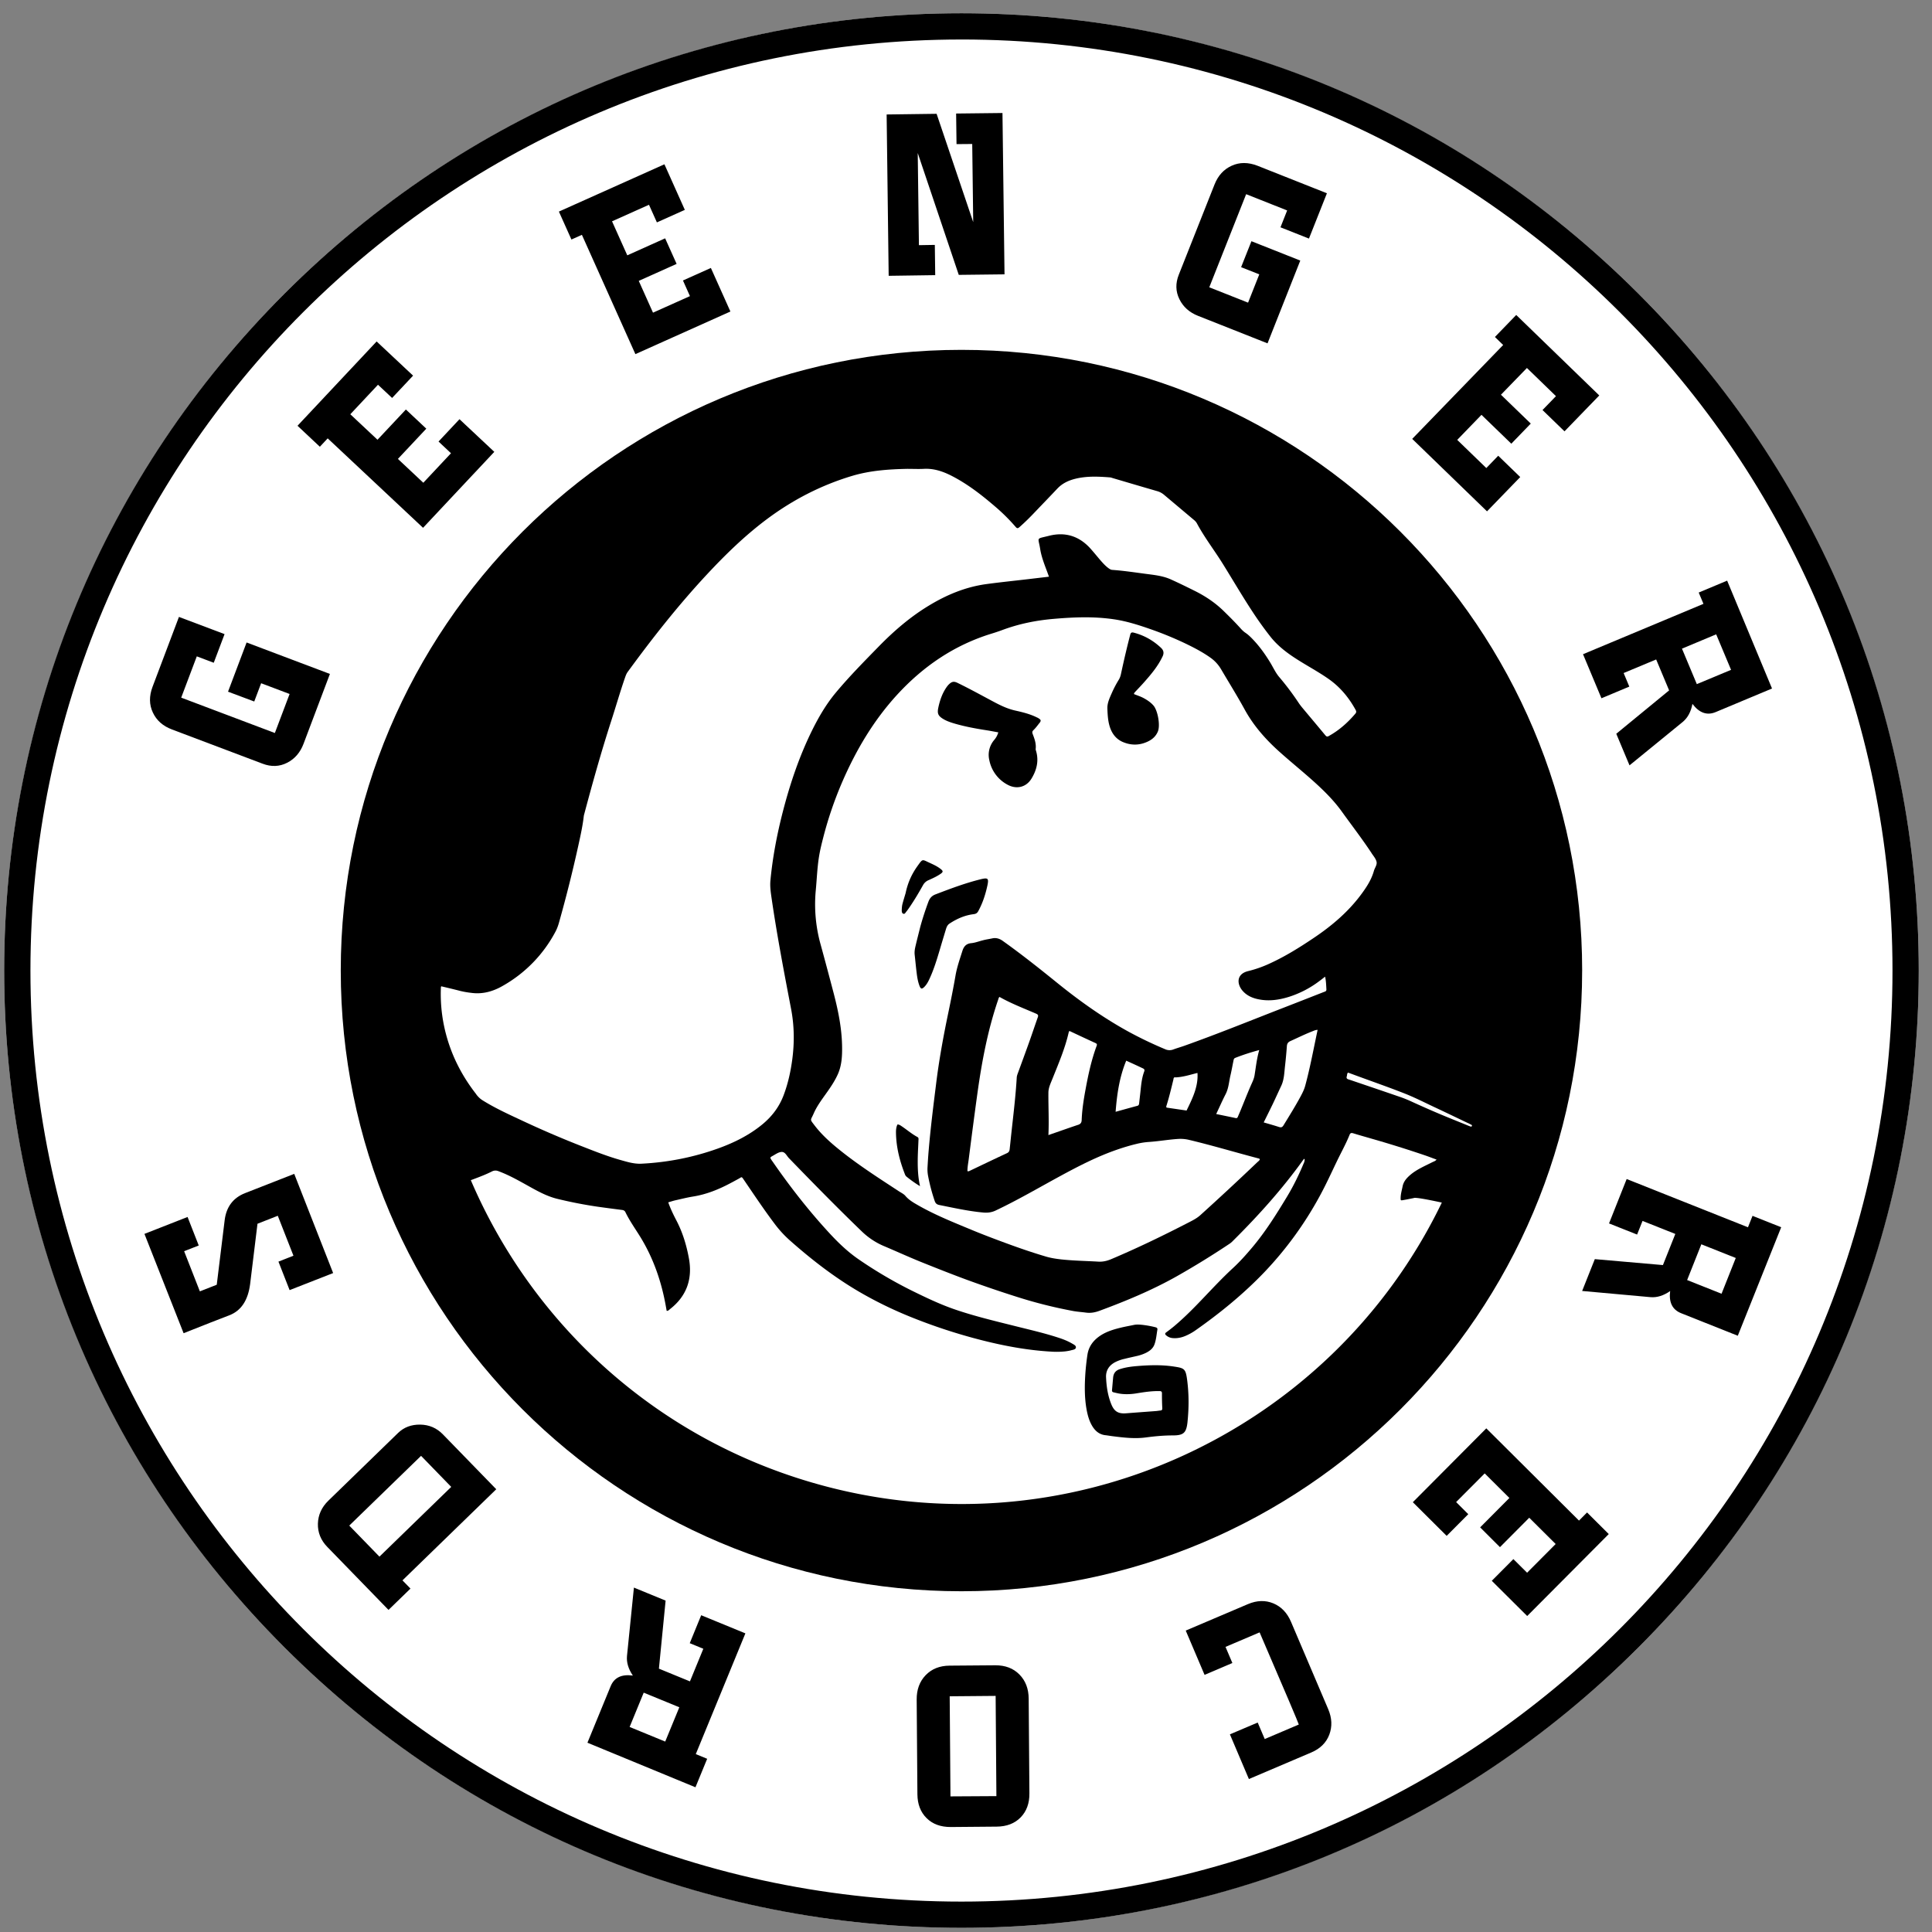 <svg xmlns="http://www.w3.org/2000/svg" width="1110" height="1110"><rect width="100%" height="100%" fill="#808080" stroke="none"/><path d="M1102.384 557.62c0 303.737-246.251 549.988-550.01 549.988-303.753 0-549.982-246.251-549.982-549.989 0-303.752 246.229-550.011 549.989-550.011 303.752 0 550.011 246.259 550.011 550.011" fill="#fff"/><path d="M552.38 7.616c-146.906 0-285.019 57.205-388.908 161.08C59.597 272.584 2.392 410.696 2.392 557.603c0 146.922 57.205 285.035 161.08 388.924 103.889 103.875 242.002 161.08 388.909 161.08 146.922 0 285.034-57.205 388.909-161.08 103.889-103.889 161.094-242.002 161.094-388.924 0-146.907-57.205-285.02-161.094-388.909C837.415 64.821 699.303 7.615 552.38 7.615m0 15.075c295.428 0 534.923 239.502 534.923 534.922 0 295.435-239.487 534.922-534.922 534.922-295.42 0-534.892-239.487-534.892-534.922 0-295.428 239.48-534.915 534.9-534.915"/><path d="M908.998 557.604c0 196.947-159.656 356.625-356.625 356.625-196.947 0-356.595-159.678-356.595-356.625 0-196.946 159.656-356.602 356.603-356.602 196.961 0 356.625 159.656 356.625 356.602" fill-rule="evenodd"/><path d="M574.28 572.739c-.606.53-.644 1.234-.872 1.84-5.969 17.49-9.34 35.55-11.877 53.782-1.742 12.574-3.37 25.179-4.984 37.799-.303 2.25-.735 4.507-.72 6.688.553.228.833 0 1.121-.075 7.22-3.432 14.393-6.901 21.634-10.257 1.121-.53 1.401-1.288 1.515-2.325.288-2.636.568-5.288.833-7.924 1.197-11.059 2.576-22.118 3.227-33.238.053-.682.227-1.288.455-1.932 2.25-6.173 4.53-12.332 6.741-18.528 1.667-4.681 3.242-9.438 4.909-14.135.379-1.098.136-1.537-.947-2.03-7.09-3.067-14.324-5.817-21.035-9.62m45.1 73.492c1.53-.53 2.03-1.326 2.083-2.818.228-6.007 1.175-11.938 2.273-17.831 1.538-8.356 3.333-16.635 6.287-24.65.349-.878.25-1.31-.682-1.726-5-2.273-9.945-4.606-14.922-6.939-.152.303-.326.455-.379.682-2.106 9.302-5.855 18.02-9.385 26.83-1 2.538-2.273 5.022-2.31 7.878-.076 8.06.401 16.112 0 24.444 5.878-2.022 11.438-4.015 17.035-5.886m121.97-48.108c-1.347.606-1.855 1.44-1.991 2.803a295.193 295.193 0 01-1.06 11.438c-.455 3.848-.478 7.81-2.182 11.446-1.629 3.454-3.197 6.954-4.848 10.408-1.705 3.537-3.47 7.067-5.227 10.627 3.045.887 5.924 1.69 8.772 2.614 1.212.378 1.87.227 2.613-.962 3.333-5.44 6.727-10.878 9.772-16.514 1.06-1.97 2.068-3.954 2.674-6.15 2.863-10.537 4.817-21.263 7.143-32.156-1.25 0-2.06.455-2.894.773-4.363 1.69-8.53 3.772-12.771 5.666m-32.708 11.408c-.568 2.75-1.06 5.552-1.705 8.302-.856 3.62-1.022 7.385-2.787 10.801-1.871 3.636-3.5 7.37-5.401 11.386 3.908.818 7.567 1.552 11.203 2.333.758.151 1.038-.228 1.288-.856.492-1.212 1.06-2.447 1.553-3.659 1.931-4.674 3.772-9.416 5.794-14.059.834-1.909 1.803-3.75 2.167-5.818.795-4.794 1.265-9.642 2.727-14.695-4.87 1.318-9.34 2.742-13.741 4.485-.871.303-.947 1.06-1.098 1.78m-61.584-.152c-3.863 9.302-5.318 19.12-6.098 29.368 4.242-1.174 8.393-2.333 12.521-3.447.834-.227.932-.87 1.008-1.537l.44-3.94c.605-4.794.734-9.665 2.461-14.232.492-1.326-.379-1.629-1.159-1.985-3.068-1.462-6.173-2.863-9.165-4.227m28.155 9.522c-1.022 0-.947.78-1.083 1.394-1.25 5.166-2.5 10.362-4.113 15.437-.015.076.098.303.19.606l11.506 1.682c3.423-7.007 6.764-13.756 6.272-21.52 0 0-.175-.076-.341 0-4.09 1.022-8.15 2.348-12.43 2.484m170.04 27.209c-.682-.379-1.326-.757-2.015-1.023-6.439-3.067-12.877-6.18-19.361-9.21-5.553-2.614-11.044-5.417-16.748-7.674-9.211-3.636-18.559-6.878-27.853-10.302a389.382 389.382 0 00-4.818-1.765c-.644.682-.47 1.493-.697 2.174-.303.871 0 1.44.887 1.712.492.152.947.303 1.424.455 9.135 3.105 18.285 6.196 27.398 9.34a71.914 71.914 0 017.196 2.825 566.501 566.501 0 0015.506 6.863c5.643 2.401 11.362 4.658 17.066 6.991.53.228 1.083.455 1.636.606.28.076.584.152.735-.227l.06-.151c.054-.38-.15-.53-.416-.682" fill="#fff"/><path d="M667.928 377.14c-2.636 5.644-6.613 10.325-10.688 14.93-1.591 1.803-3.28 3.546-4.924 5.303-.326.379-.742.682-.833 1.386 1.818.758 3.711 1.326 5.454 2.257 2.136 1.152 4.128 2.462 5.741 4.303 2.515 2.878 4.03 11.438 2.553 14.945-1.136 2.75-3.22 4.606-5.893 5.833-4.863 2.272-9.848 2.22-14.695 0-3.129-1.477-5.273-4.015-6.56-7.219-1.5-3.772-1.705-7.787-1.856-11.741-.136-3.151 1.288-6.143 2.575-9.044a62.554 62.554 0 013.94-7.5c.643-1.045 1.045-2.181 1.31-3.454 1.606-7.484 3.333-14.945 5.264-22.338.303-1.212.72-1.666 2.045-1.326 6.007 1.553 11.219 4.507 15.71 8.757 1.516 1.44 1.78 2.992.857 4.962m-70.772 38.237c-1.06 1.38-2.106 2.803-3.356 4-.833.795-.833 1.379-.454 2.363 1.037 2.712 2.045 5.454 1.689 8.477-.06.378.113.81.227 1.212 1.666 5.666.356 10.907-2.575 15.755-3.091 5.182-8.818 6.47-14.09 3.454a20.376 20.376 0 01-10.165-13.793 13.165 13.165 0 012.727-11.711 11.438 11.438 0 002.401-4.431c-2.288-.38-4.37-.834-6.514-1.16-6.235-.961-12.454-2.098-18.529-3.863-2.317-.681-4.62-1.439-6.696-2.711-2.855-1.758-3.424-3.129-2.727-6.462.871-4.09 2.197-8.014 4.568-11.514.515-.757 1.083-1.484 1.765-2.09 1.568-1.455 2.765-1.568 4.734-.606 6.939 3.37 13.703 7.105 20.528 10.741 4.03 2.159 8.082 4.128 12.635 5.15 4.181.933 8.43 1.97 12.347 3.91.303.151.606.227.894.454 1.575.947 1.704 1.44.59 2.878m-29.905 93.49c-1.098 5.037-2.704 9.945-5.204 14.513-.59 1.083-1.31 1.576-2.696 1.742-5 .606-9.583 2.614-13.81 5.401-1.174.758-1.704 2.007-2.083 3.295-1.136 3.757-2.272 7.484-3.378 11.256-1.795 6.045-3.613 12.113-6.348 17.832-.681 1.424-1.492 2.802-2.613 3.939-1.454 1.462-2.098 1.333-2.825-.53-.925-2.41-1.341-4.962-1.644-7.522-.44-3.47-.743-6.94-1.136-10.4-.19-1.766.128-3.485.545-5.197.833-3.56 1.765-7.105 2.636-10.65 1.326-4.909 2.916-9.719 4.681-14.491.758-2.068 1.932-3.485 4.09-4.303 8.47-3.242 16.938-6.438 25.755-8.635 4.447-1.106 5-.682 4.03 3.765m-46.51 166.95c-.53-.455-.757-1.06-.984-1.682-2.864-7.408-4.803-15.028-4.97-23.005-.037-1.742 0-3.484.849-5.211.879 0 1.56.454 2.22.894 3.105 2.06 5.93 4.545 9.226 6.31.87.454.628 1.287.606 1.984-.114 3.068-.303 6.136-.38 9.211-.113 5.53-.037 11.082 1.273 17.051a68.477 68.477 0 01-7.847-5.552m-2.273-156.436c.606-2.326 1.349-4.644 1.841-6.348 1.265-6.06 3.56-11.006 6.78-15.513 3.128-4.364 2.62-3.94 6.878-1.993 2.272 1.046 4.544 2.068 6.499 3.621 1.5 1.174 1.462 1.72-.091 2.803-2.121 1.462-4.47 2.537-6.817 3.583a6.423 6.423 0 00-3.243 2.893c-2.348 4.19-4.794 8.34-7.499 12.317-.704 1.023-1.393 2.068-2.189 3.015-.432.53-.833 1.477-1.742 1.045-.735-.303-.795-1.25-.795-1.97.037-1.158.113-2.347.378-3.453m269.575-29.33c-5.439-8.227-11.438-15.99-17.165-23.967-3.658-5.075-7.938-9.605-12.483-13.908-7.378-6.969-15.332-13.263-22.891-20.012-8.075-7.181-15.158-15.105-20.407-24.672-4.265-7.802-9-15.377-13.514-23.058a21.308 21.308 0 00-6.196-6.741c-4.416-3.129-9.203-5.628-14.074-7.984a198.37 198.37 0 00-20.998-8.598c-6.703-2.333-13.453-4.439-20.505-5.454-11.4-1.666-22.846-1.212-34.291-.227-10.272.871-20.225 2.879-29.86 6.5a121.98 121.98 0 01-5.682 1.908c-21.603 6.575-39.548 18.816-54.69 35.36-13.377 14.65-23.346 31.473-31.224 49.57a215.884 215.884 0 00-11.09 32.36c-.908 3.545-1.795 7.09-2.385 10.726-1.06 6.484-1.273 13.059-1.894 19.596a85.74 85.74 0 002.863 31.337c2.553 9.302 5.037 18.65 7.484 27.966 2.576 9.931 4.606 19.937 4.772 30.224.099 5.606-.166 11.18-2.575 16.392-1.742 3.788-4.075 7.234-6.484 10.605-2.704 3.81-5.515 7.567-7.348 11.87-1.727 3.939-2.295 2.84.758 6.817 4.757 6.174 10.665 11.12 16.77 15.9 10.098 7.863 20.862 14.756 31.565 21.77 1.235.81 2.689 1.477 3.636 2.56 2.045 2.424 4.696 3.94 7.347 5.454 9.787 5.59 20.225 9.757 30.588 14.06 6.438 2.673 12.983 5.15 19.558 7.574 7.802 2.878 15.665 5.598 23.687 7.946 2.727.773 5.507 1.19 8.317 1.515 7.105.773 14.263.871 21.391 1.288 2.56.151 4.886-.379 7.234-1.349 15.218-6.423 30.035-13.604 44.7-21.164 2.37-1.212 4.757-2.424 6.741-4.242a1634.62 1634.62 0 0032.557-30.239c.568-.53 1.273-1.007 1.538-1.65-.076-.531-.341-.531-.568-.607-13.378-3.507-26.626-7.499-40.071-10.703a21.482 21.482 0 00-6.431-.53c-5.644.378-11.211 1.378-16.862 1.742a40.079 40.079 0 00-6.855 1.098c-3.81.91-7.568 2.045-11.241 3.318-11.635 4.015-22.498 9.658-33.254 15.513-12.067 6.56-23.937 13.514-36.382 19.407-2.273 1.098-4.545 1.417-6.992 1.212-8.635-.757-17.074-2.674-25.557-4.363-1.425-.303-2.106-.985-2.56-2.31a105.39 105.39 0 01-3.81-14.453 20.755 20.755 0 01-.32-4.72c.19-3.241.38-6.483.66-9.695 1.06-12.703 2.651-25.323 4.227-37.943 1.689-13.907 4.211-27.648 7.067-41.32 1.477-7.106 2.901-14.219 4.136-21.34.833-4.87 2.477-9.49 3.954-14.172.795-2.537 2.166-4.204 5.15-4.469 2.273-.227 4.5-1.12 6.75-1.666 1.704-.455 3.432-.682 5.136-1.046 2.348-.53 4.318.076 6.287 1.515 10.612 7.56 20.83 15.673 30.951 23.861 13.074 10.59 26.717 20.286 41.472 28.36a230.049 230.049 0 0020.695 9.893 6.014 6.014 0 004.583.228c2.007-.758 4.09-1.341 6.158-2.06 19.218-6.826 38.087-14.5 57.115-21.892 7.764-3.007 15.513-6.06 23.262-9.09.742-.303 1.651-.379 1.576-1.553-.137-2.409-.19-4.795-.743-7.302-1.212.954-2.348 1.84-3.484 2.674a57.811 57.811 0 01-17.453 8.984c-5.552 1.704-11.18 2.537-16.975 1.416-3.772-.682-7.242-2.212-9.696-5.189-3.113-3.772-3.4-9.438 3.424-11.082a67.007 67.007 0 0012.446-4.393c8.741-4 16.869-9.06 24.822-14.392 10.863-7.25 20.71-15.605 28.406-26.315 2.803-3.879 5.265-7.863 6.552-12.499.516-1.765 1.917-3.47 1.515-5.196-.409-1.765-1.78-3.333-2.84-4.909" fill="#fff"/><path d="M682.267 816.983c-.66 6.105-2.098 7.711-8.43 7.711-5.076 0-10.12.455-15.143 1.121-6.575.924-13.09.152-19.611-.682-1.228-.151-2.462-.378-3.69-.53-3.658-.303-6.12-2.37-7.908-5.378-1.681-2.825-2.552-5.954-3.158-9.158-1.31-7.09-1.212-14.233-.72-21.376.265-3.462.644-6.954 1.174-10.4.773-5.023 3.712-8.606 7.916-11.257 3.507-2.174 7.43-3.333 11.393-4.28 2.5-.606 5.037-1.045 7.56-1.575 1.59-.303 3.143-.152 4.718 0 2.553.303 5.098.757 7.598 1.401.773.227 1.136.606.985 1.402-.477 2.787-.682 5.628-1.629 8.317-.833 2.37-2.636 3.787-4.742 4.87a24.164 24.164 0 01-5.666 1.955c-2.348.53-4.696 1.037-7.03 1.628a22.263 22.263 0 00-4.938 1.743c-3.62 1.802-5.65 4.772-5.477 8.771.228 5.325 1 10.605 3.045 15.597 1.69 4.09 3.985 5.454 8.378 5.136 5.78-.455 11.575-.871 17.354-1.31.834-.077 1.652-.228 2.485-.304.795-.076 1.083-.454 1.045-1.325a136.954 136.954 0 01-.19-8.47c.016-1.173-.5-1.363-1.499-1.363-4.507-.075-8.923.606-13.362 1.341-3.803.606-7.598.606-10.893-.151l-1.931-.455c-.78-.151-1.121-.53-1.008-1.378.227-2.41.417-4.818.644-7.197.25-2.507 1.553-4.082 4.015-4.817 3.454-1.099 6.999-1.515 10.56-1.78 6.688-.53 13.414-.682 20.103.303 6.173.931 6.969 1.174 7.825 7.635 1.06 8.014 1.06 16.127.227 24.141m130.098-128.56c-2.03.378-4.075.848-6.097 1.174-1.553.303-1.576.227-1.553-1.288.038-2.272.697-4.416 1.136-6.636.394-1.931 1.379-3.537 2.742-4.961 1.136-1.197 2.424-2.257 3.787-3.204 3.303-2.273 6.977-3.864 10.56-5.681.757-.38 1.666-.606 2.424-1.478-2.386-.87-4.568-1.727-6.742-2.469a659.832 659.832 0 00-31.019-9.68c-3.356-.985-6.726-1.91-10.067-2.955-1.023-.303-1.704-.303-2.159.856-2.045 5.113-4.734 9.908-7.105 14.832-3.37 6.969-6.537 14.02-10.287 20.808a204.9 204.9 0 01-31.488 43.2c-12.014 12.558-25.391 23.481-39.602 33.465a31.093 31.093 0 01-5.878 3.257c-2.333.985-4.772 1.455-7.31 1.227a6.454 6.454 0 01-3.787-1.643c-.606-.53-.682-1.06.076-1.629 1.606-1.174 3.196-2.386 4.734-3.681 6.173-5.19 11.802-10.984 17.346-16.816 5.348-5.613 10.636-11.242 16.34-16.491 3.9-3.598 7.445-7.575 10.892-11.658 7.643-9.037 13.892-19.02 20.013-29.14 3.939-6.477 7.196-13.279 10.097-20.293-.038-.53.417-1.137-.053-1.667-.19.152-.401.303-.553.53-11.99 16.726-25.709 31.982-40.298 46.48-.644.682-1.31 1.288-2.068 1.795a484.837 484.837 0 01-30.413 18.74c-14.112 7.939-29.027 14.135-44.207 19.748-2.629.985-5.212 1.477-7.992 1.076-2.31-.303-4.643-.455-6.938-.849a265.923 265.923 0 01-32.209-8.052 698.441 698.441 0 01-28.86-9.817c-8.453-3.106-16.786-6.408-25.148-9.756-7.477-2.977-14.832-6.348-22.263-9.5a41.51 41.51 0 01-13.074-8.468c-14.317-13.786-28.209-27.981-42.04-42.253-1.288-1.31-2.16-3.598-4.091-3.598-1.818 0-3.545 1.303-5.234 2.235-1.667.932-1.667.932-.63 2.538.137.227.304.454.44.606 9.832 14.24 20.46 27.905 32.193 40.677 5.34 5.832 10.984 11.316 17.567 15.8a250.97 250.97 0 0030.034 17.68c8.204 4.038 16.46 8.015 25.118 10.977 11.203 3.84 22.725 6.575 34.208 9.453 8.711 2.197 17.498 4.166 26.05 7.03 2.349.78 4.659 1.742 6.84 2.992.985.606 2.447 1.174 2.349 2.31-.076 1.235-1.682 1.348-2.742 1.651-1.046.303-2.121.455-3.182.606a46.896 46.896 0 01-8.476.152c-13.408-.773-26.588-3.22-39.579-6.515A318.319 318.319 0 01522.65 756.4a228.496 228.496 0 01-28.86-14.135c-14.49-8.453-27.648-18.664-40.17-29.769a64.25 64.25 0 01-8.408-9.165c-6.272-8.302-12.036-16.983-17.907-25.58-1.272-1.864-1.083-1.576-2.636-.683-1.613.894-3.219 1.765-4.832 2.614-6.878 3.674-13.999 6.56-21.755 7.787-3.273.53-6.515 1.348-9.757 2.083-1.416.303-2.84.78-4.393 1.235 1.34 3.81 3.03 7.256 4.795 10.627 3.522 6.802 5.703 14.06 7.067 21.513 2.174 11.764-1.212 21.694-10.825 29.178-.545.455-1.037 1.114-1.946 1-.152-.81-.288-1.644-.44-2.44-2.5-14.157-7.082-27.534-14.604-39.85-2.924-4.757-6.196-9.302-8.643-14.347-.417-.871-1.06-1.19-1.932-1.303-4.696-.606-9.392-1.212-14.096-1.879a250.403 250.403 0 01-22.778-4.431c-5.795-1.348-11.044-4.166-16.203-7.045-5.817-3.227-11.574-6.56-17.846-8.893-1.348-.53-2.447-.53-3.772.076-3.409 1.742-7.007 3.106-10.59 4.454-.53.227-1.06.379-1.613.606 34.753 81.082 104.025 146.62 195.242 173.487 146.074 43.033 298.586-27.8 362.632-160.617-8.62-1.863-14.65-2.954-16.014-2.674" fill="#fff"/><path d="M273.633 628.77c1.023 1.326 2.12 2.462 3.583 3.37 7.348 4.606 15.248 8.174 23.058 11.825a566.07 566.07 0 0032.307 13.93c7.749 3.03 15.483 6.159 23.497 8.454 4.075 1.136 8.067 2.44 12.468 2.235 15.135-.758 29.845-3.659 44.07-8.772 9.136-3.303 17.771-7.567 25.339-13.779 5.507-4.53 9.68-9.983 12.233-16.71 2.56-6.742 4.075-13.68 5.022-20.83 1.25-9.62 1.136-19.188-.697-28.785-4.06-21.21-8.128-42.457-11.24-63.864-.47-3.28-.948-6.537-.645-9.916 1.273-13.468 3.81-26.678 7.181-39.752 4.136-15.991 9.4-31.603 16.718-46.457 3.765-7.62 8.014-14.93 13.453-21.513 7.938-9.544 16.65-18.331 25.315-27.209 8.598-8.749 17.87-16.71 28.406-23.073 10.21-6.196 21.058-10.71 32.981-12.34 8.128-1.098 16.301-1.93 24.482-2.893 3.772-.454 7.56-.894 11.506-1.363-.629-1.69-1.136-3.167-1.712-4.621-1.363-3.681-2.727-7.378-3.333-11.264-1.113-7.067-2.674-5.643 5.022-7.597 9.136-2.333 17.09 0 23.558 6.991 1.947 2.159 3.788 4.416 5.659 6.636 1.59 1.818 3.166 3.65 5.136 5.06.643.454 1.25.833 2.03.886 6.31.455 12.559 1.386 18.816 2.22 5.037.681 10.097 1.113 14.816 3.242 4.696 2.12 9.34 4.393 13.945 6.688 6.045 3.03 11.613 6.764 16.468 11.514 3.394 3.318 6.742 6.65 9.893 10.18.795.872 1.628 1.667 2.613 2.326 1.364.909 2.59 2.068 3.75 3.257 4.09 4.174 7.484 8.908 10.514 13.893 1.689 2.787 3.052 5.832 5.12 8.256a157.012 157.012 0 0111.105 14.748c.773 1.175 1.667 2.296 2.576 3.371 4.264 5.12 8.56 10.196 12.801 15.332.629.757 1.136.947 2.068.379 5.893-3.28 10.824-7.674 15.18-12.794.667-.773.59-1.38.136-2.212-3.863-7.03-8.855-13.075-15.452-17.703-5.113-3.598-10.567-6.59-15.855-9.847-6.552-4.015-12.801-8.378-17.619-14.476a198.802 198.802 0 01-8.544-11.71c-6.613-9.817-12.544-20.051-18.786-30.095-4.886-7.863-10.567-15.173-14.945-23.361a6.59 6.59 0 00-1.613-1.856l-17.347-14.59a10.544 10.544 0 00-3.97-2.045c-8.316-2.408-16.634-4.87-24.936-7.317-.644-.151-1.265-.454-1.931-.53-6.727-.53-13.43-.856-20.066.795-3.962.985-7.5 2.667-10.347 5.704-4.167 4.431-8.393 8.772-12.575 13.165-2.924 3.09-5.916 6.083-9.12 8.886-.848.757-1.363.87-2.174-.076a108.154 108.154 0 00-12.415-12.241c-7.522-6.439-15.347-12.468-24.194-17.036-5.075-2.613-10.385-4.454-16.24-4.113-3.144.151-6.31 0-9.454 0-10.665.227-21.285.947-31.572 4.014-17.801 5.326-34.102 13.726-48.98 24.823-12.77 9.537-24.14 20.634-34.972 32.292-16.264 17.506-31.004 36.246-45.078 55.524-.667.909-1.046 1.87-1.41 2.893-2.93 8.409-5.378 16.998-8.127 25.467-5.681 17.604-10.666 35.413-15.423 53.282-.113.379-.227.81-.28 1.212-.629 5.552-1.84 11.006-3.03 16.445a790.665 790.665 0 01-11.241 44.835c-.47 1.667-1.083 3.349-1.879 4.886a77.112 77.112 0 01-30.3 31.3c-5.582 3.242-11.589 4.984-18.148 4.09a52.024 52.024 0 01-6.401-1.113c-3.621-.947-7.257-1.803-10.938-2.674-.076.303-.167.606-.167.795-.401 10.234.909 20.263 3.886 30.057 3.484 11.438 9.075 21.785 16.437 31.186" fill="#fff"/><path d="M131.013 397.396l10.666-28.27 47.865 18.074-15.165 40.17c-1.893 4.999-5.037 8.642-9.43 10.877-4.379 2.235-9.083 2.424-14.06.53L98.82 419.105c-5.211-1.946-8.87-5.189-10.991-9.718-2.144-4.53-2.197-9.439-.19-14.779l15.173-40.17 26.21 9.886-6.212 16.452-9.742-3.681-8.96 23.725 53.811 20.315 8.469-22.421-16.354-6.174-3.962 10.499zM283.995 259.6l-40.942 43.639-54.781-51.388-4.507 4.818-12.832-12.052 45.457-48.434 20.937 19.634-12.044 12.825-8.113-7.598-15.907 16.96 15.619 14.642 16.316-17.369 11.726 11.007-16.308 17.376 14.589 13.696 15.907-16.953-7.158-6.726 12.036-12.832zm135.651-80.62l-54.592 24.483-30.731-68.538-6.022 2.69-7.196-16.052 60.629-27.17 11.726 26.186-16.051 7.196-4.545-10.128-21.225 9.507 8.757 19.543 21.755-9.764 6.59 14.687-21.748 9.757 8.181 18.263 21.225-9.507-4.015-8.983 16.044-7.197zm117.668-20.898l-26.74.379-1.173-92.694 28.709-.379 21.035 62.228-.568-44.889-9.022.076-.227-17.574 26.626-.303 1.174 92.694-26.285.303-23.573-70.015.682 52.949 9.135-.152zm181.676-19.498l28.065 11.12-18.816 47.563-39.92-15.802c-4.992-1.969-8.574-5.173-10.733-9.612-2.174-4.416-2.288-9.113-.318-14.06l20.497-51.743c2.045-5.174 5.325-8.787 9.893-10.84 4.545-2.068 9.468-2.045 14.778 0l39.92 15.832-10.317 26.027-16.362-6.476 3.833-9.689-23.558-9.34-21.179 53.494 22.285 8.825 6.439-16.256-10.438-4.128zm135.348 155.202l-42.973-41.632 52.26-53.94-4.742-4.606 12.24-12.643 47.715 46.237-19.975 20.62-12.635-12.242 7.726-7.976-16.687-16.188-14.923 15.37 17.135 16.581-11.18 11.56-17.143-16.59-13.93 14.393 16.71 16.18 6.84-7.068 12.643 12.241zm140.218 91.065l-8.552-20.407-19.65 8.226 8.53 20.384zm-58.342 54.872l-7.605-18.15 30.36-24.92-7.446-17.771-18.687 7.802 3.257 7.794-16.005 6.704-10.59-25.315 69.196-28.936-2.727-6.492 16.332-6.84 25.785 61.978-32.345 13.528c-4.984 2.084-9.43.53-13.377-4.696-.849 4.545-2.727 7.992-5.568 10.362zm52.88 303.57l8.166-20.542-19.778-7.863-8.165 20.543zm-80.096-1.59l7.28-18.286 39.131 3.409 7.12-17.884-18.83-7.484-3.129 7.84-16.127-6.401 10.135-25.505 69.69 27.724 2.62-6.575 16.468 6.553-24.937 62.34-32.572-12.96c-5.022-2.007-7.12-6.234-6.287-12.718-3.787 2.636-7.544 3.81-11.226 3.507zm-97.277 121.364l42.215-42.426 53.252 52.993 4.635-4.673 12.469 12.407-46.859 47.086-20.346-20.233 12.408-12.468 7.878 7.825 16.415-16.49-15.18-15.097-16.824 16.9-11.385-11.363 16.8-16.892-14.187-14.112-16.415 16.468 6.977 6.953-12.408 12.469zM692.07 962.277l-10.825-25.452 35.7-15.188c5.174-2.196 10.06-2.348 14.62-.454 4.59 1.916 7.984 5.454 10.18 10.65l21.362 50.153c2.174 5.12 2.363 9.984.621 14.627-1.765 4.644-5.227 8.075-10.423 10.272l-35.776 15.233-10.908-25.679 15.968-6.78 4.037 9.477 19.574-8.333c-.265-1.06-7.772-18.71-22.513-52.948-.416.152-6.953 2.977-19.588 8.34l3.939 9.264zm-120.04 12.074l-26.398.227.44 57.509 26.39-.152zm-.135-17.589c5.666 0 10.256 1.704 13.778 5.272 3.523 3.56 5.303 8.181 5.34 13.908l.417 54.395c.06 5.704-1.629 10.31-5.037 13.816-3.409 3.485-8.014 5.265-13.794 5.303l-26.398.227c-5.78 0-10.378-1.667-13.847-5.12-3.47-3.425-5.227-8.015-5.272-13.711l-.417-54.403c-.038-5.704 1.666-10.37 5.136-13.983 3.469-3.62 8.03-5.439 13.703-5.5zm-210.15 35.435l20.444 8.393 8.106-19.702-20.46-8.4zm2.462-80.074l18.21 7.484-3.848 39.087 17.83 7.317 7.69-18.74-7.803-3.204L402.86 928l25.391 10.423-28.496 69.37 6.537 2.69-6.727 16.37-62.06-25.604 13.323-32.435c2.046-5 6.31-7.045 12.772-6.136-2.598-3.833-3.712-7.575-3.371-11.279zm-104.958-57.849l-17.331-17.846-41.253 40.07 17.34 17.847zm-4.719-30.11l30.587 31.458-53.887 52.35 4.605 4.72-12.62 12.256-35.17-36.186c-3.734-3.848-5.53-8.302-5.4-13.362.151-5.06 2.158-9.468 6.022-13.225l40.025-38.882c3.371-3.28 7.636-4.886 12.749-4.81 5.113.075 9.491 1.946 13.09 5.68m-63.13-92.746l-25.012 9.794-6.408-16.369 8.62-3.393-9-22.952-11.574 4.545-.098.075-4.22 34.602c-1.211 9.4-5.21 15.393-11.998 17.968-5.492 2.083-14.225 5.515-26.224 10.287l-22.497-57.07 24.77-9.718 6.423 16.385-8.393 3.28 9.037 23.08 9.703-3.81 4.53-36.965c.924-7.727 4.848-12.961 11.741-15.673l28.24-11.06zm0 0"/></svg>